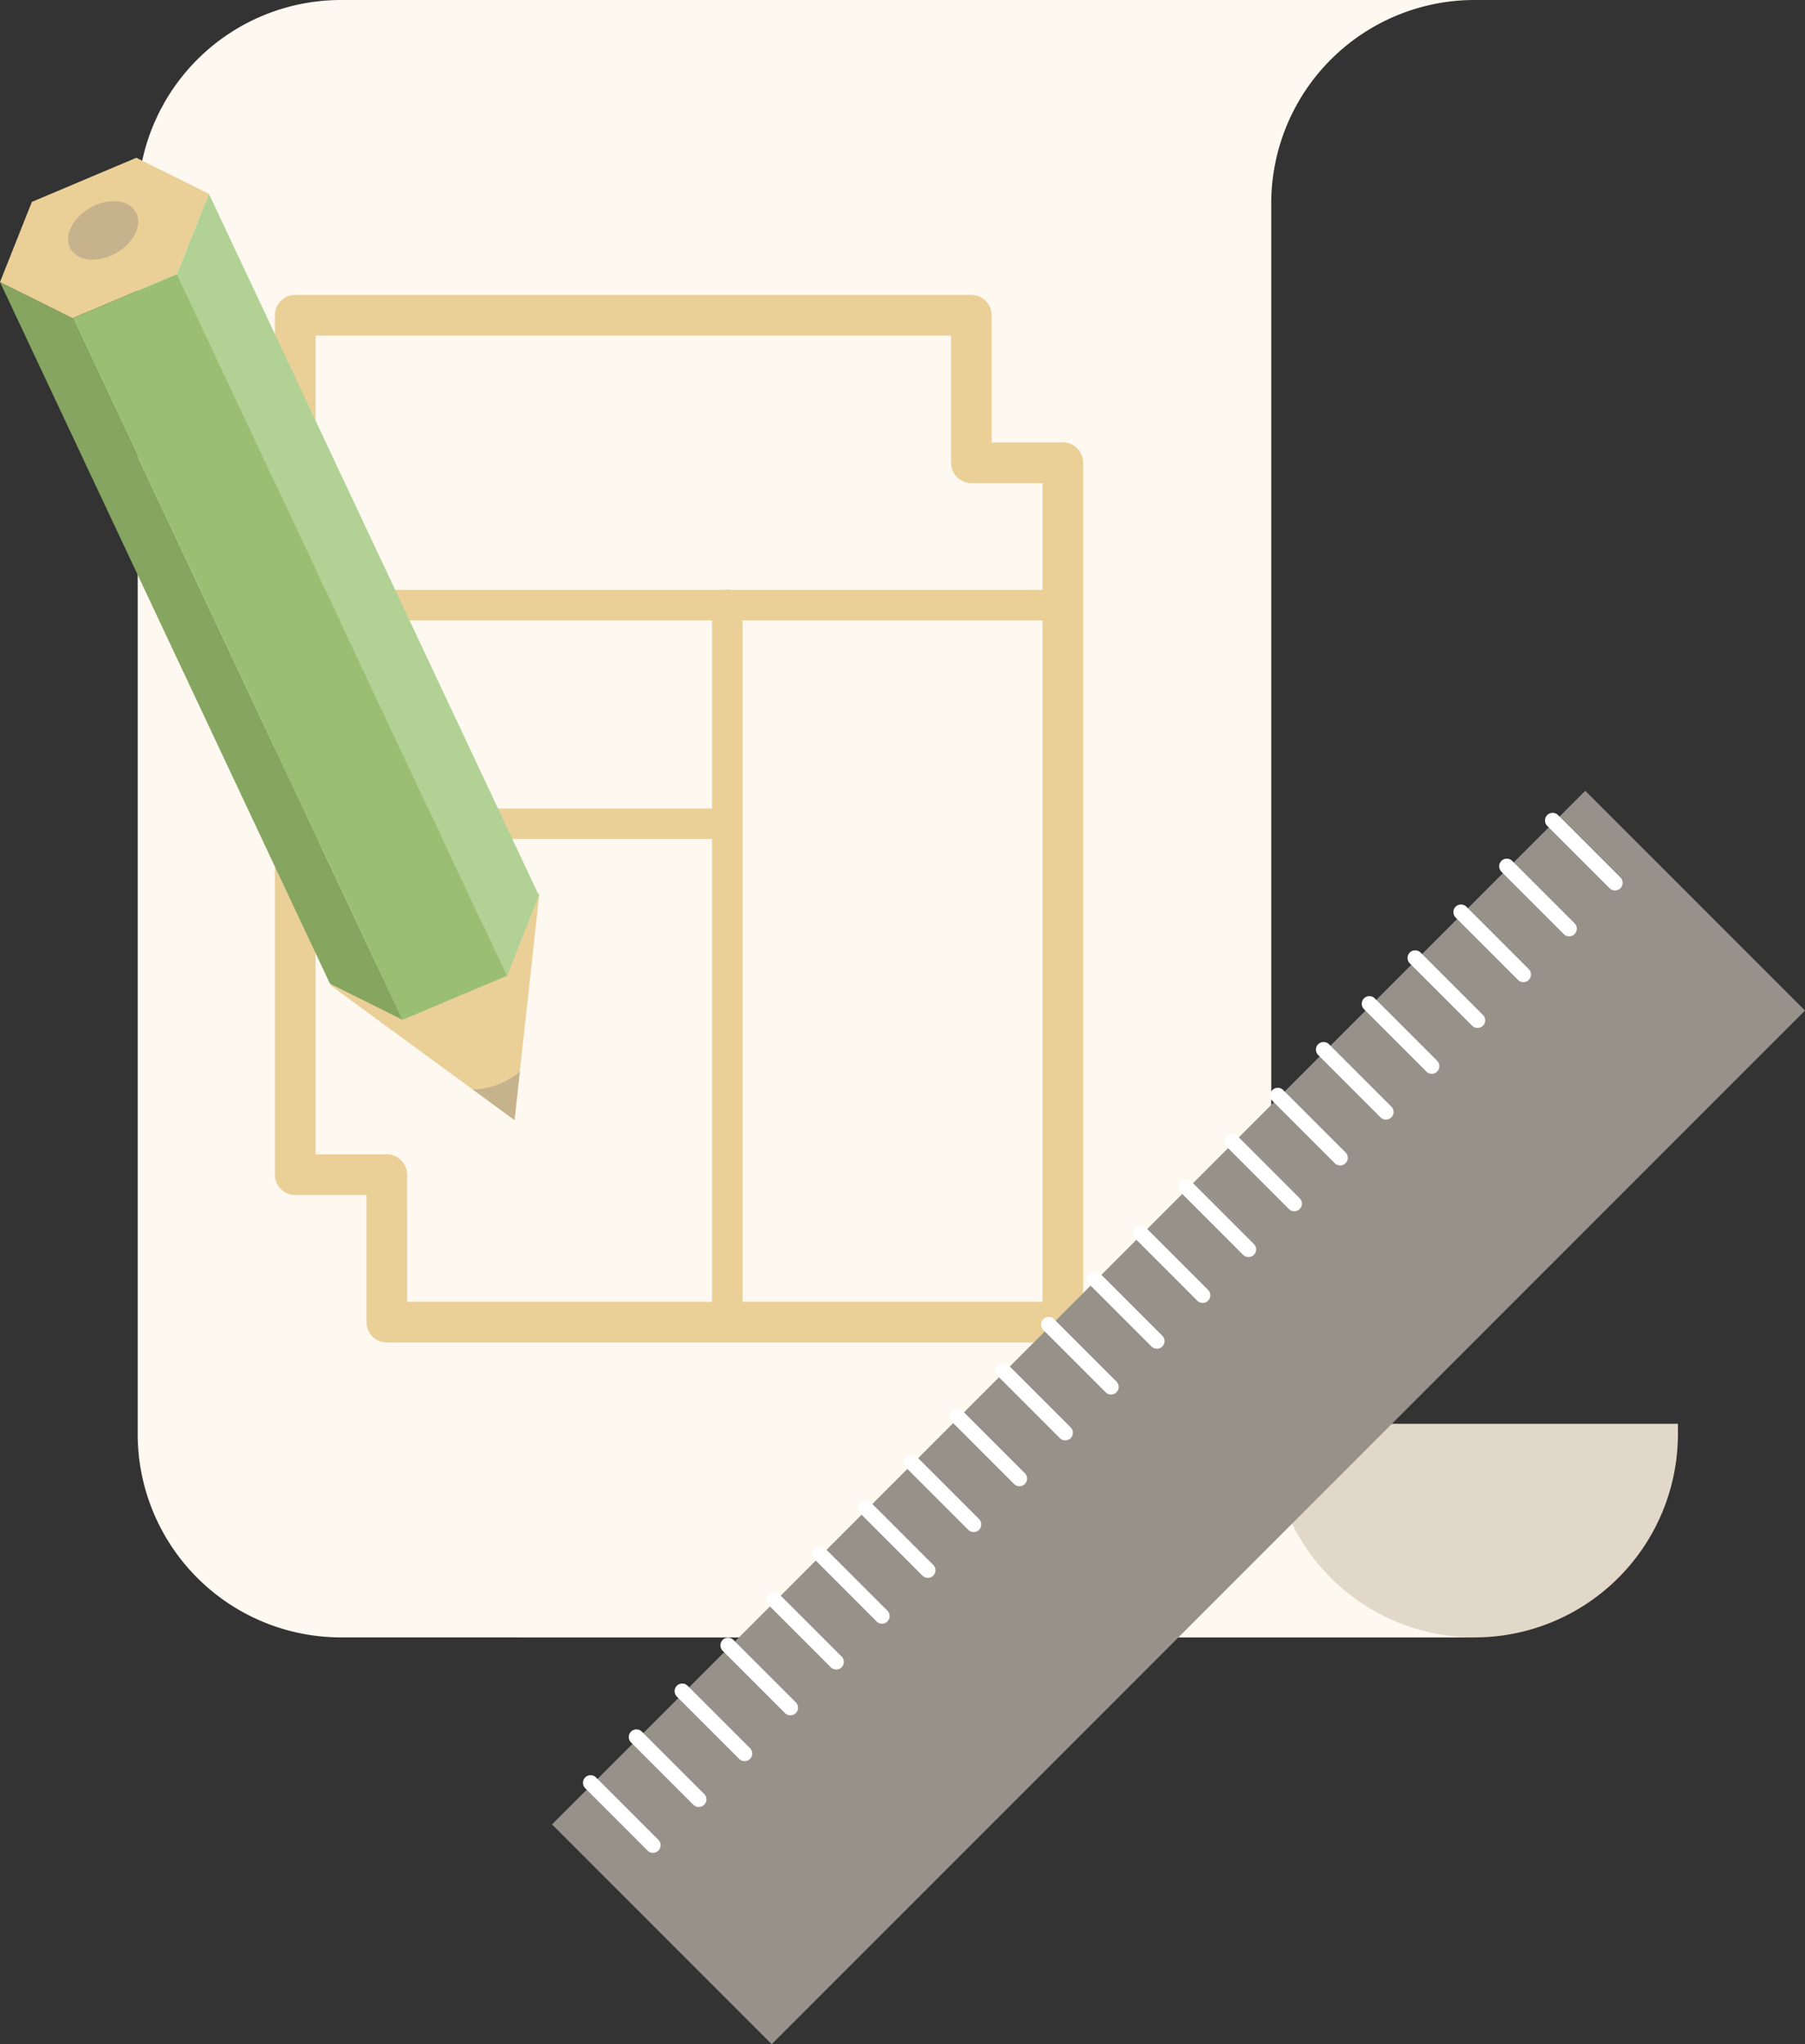 <svg id="Group_597" data-name="Group 597" xmlns="http://www.w3.org/2000/svg" xmlns:xlink="http://www.w3.org/1999/xlink" width="220" height="249.066" viewBox="0 0 220 249.066">
  <rect x="0" y="0" width="220" height="249.066" fill="#333333" stroke="none"/>
  <defs>
    <clipPath id="clip-path">
      <rect id="Rectangle_285" data-name="Rectangle 285" width="220" height="249.066" fill="none"/>
    </clipPath>
    <clipPath id="clip-path-2">
      <rect id="Rectangle_281" data-name="Rectangle 281" width="141.261" height="26.022" fill="none"/>
    </clipPath>
    <clipPath id="clip-path-3">
      <rect id="Rectangle_282" data-name="Rectangle 282" width="162.946" height="199.5" fill="none"/>
    </clipPath>
    <clipPath id="clip-path-4">
      <rect id="Rectangle_284" data-name="Rectangle 284" width="152.718" height="152.718" fill="none"/>
    </clipPath>
  </defs>
  <g id="Group_596" data-name="Group 596" clip-path="url(#clip-path)">
    <g id="Group_589" data-name="Group 589" transform="translate(63.25 173.479)" style="isolation: isolate">
      <g id="Group_588" data-name="Group 588">
        <g id="Group_587" data-name="Group 587" clip-path="url(#clip-path-2)">
          <path id="Path_704" data-name="Path 704" d="M102.087,280H243.348v1.239a24.783,24.783,0,0,1-24.783,24.783H102.087Z" transform="translate(-102.087 -280)" fill="#e2d8c9"/>
        </g>
      </g>
    </g>
    <g id="Group_592" data-name="Group 592" transform="translate(16.782)" style="isolation: isolate">
      <g id="Group_591" data-name="Group 591">
        <g id="Group_590" data-name="Group 590" clip-path="url(#clip-path-3)">
          <path id="Path_705" data-name="Path 705" d="M165.25,174.718V24.783A24.783,24.783,0,0,1,190.033,0H51.87A24.783,24.783,0,0,0,27.087,24.783V174.718A24.783,24.783,0,0,0,51.87,199.5H190.033a24.783,24.783,0,0,1-24.783-24.783" transform="translate(-27.087)" fill="#fdf8f0"/>
        </g>
      </g>
    </g>
    <path id="Path_706" data-name="Path 706" d="M150.12,185.631h-82.4a2.478,2.478,0,0,1-2.478-2.478V167.663H56.565a2.478,2.478,0,0,1-2.478-2.478V60.478A2.478,2.478,0,0,1,56.565,58h82.4a2.478,2.478,0,0,1,2.478,2.478V75.967h8.674a2.478,2.478,0,0,1,2.478,2.478V183.152a2.478,2.478,0,0,1-2.478,2.478M70.2,180.674h77.446V80.924h-8.674a2.478,2.478,0,0,1-2.478-2.478V62.957H59.044v99.75h8.674a2.478,2.478,0,0,1,2.478,2.478Z" transform="translate(-20.577 -22.065)" fill="#ead097"/>
    <path id="Path_707" data-name="Path 707" d="M151.642,119.717h-91.7a1.859,1.859,0,1,1,0-3.717h91.7a1.859,1.859,0,1,1,0,3.717" transform="translate(-22.098 -44.13)" fill="#ead097"/>
    <path id="Path_708" data-name="Path 708" d="M141.946,207.076a1.859,1.859,0,0,1-1.859-1.859V117.859a1.859,1.859,0,1,1,3.717,0v87.359a1.859,1.859,0,0,1-1.859,1.859" transform="translate(-53.294 -44.13)" fill="#ead097"/>
    <path id="Path_709" data-name="Path 709" d="M109.37,162.717H57.946a1.859,1.859,0,1,1,0-3.717H109.37a1.859,1.859,0,0,1,0,3.717" transform="translate(-21.337 -60.489)" fill="#ead097"/>
    <path id="Path_710" data-name="Path 710" d="M87.427,203.28l3.041-27.659L64.974,186.844Z" transform="translate(-24.718 -66.812)" fill="#ead097"/>
    <path id="Path_711" data-name="Path 711" d="M8.846,59.871l40.22,85.487-8.846-4.4L0,55.473Z" transform="translate(0 -21.104)" fill="#85a560"/>
    <path id="Path_712" data-name="Path 712" d="M25.465,35.422,21.58,45.2,8.846,50.57,0,46.172,3.885,36.4l12.733-5.375Z" transform="translate(0 -11.802)" fill="#ead097"/>
    <path id="Path_713" data-name="Path 713" d="M38.715,38.122l40.22,85.487-3.886,9.774L34.83,47.9Z" transform="translate(-13.251 -14.503)" fill="#b1d195"/>
    <path id="Path_714" data-name="Path 714" d="M27.011,53.9l40.22,85.487L54.5,144.759,14.277,59.272Z" transform="translate(-5.432 -20.504)" fill="#9abf73"/>
    <path id="Path_715" data-name="Path 715" d="M21.642,40.881c.863,1.532-.218,3.777-2.415,5.015s-4.678,1-5.541-.53.218-3.777,2.415-5.015,4.678-1,5.541.53" transform="translate(-5.093 -15.049)" fill="#c6b38d"/>
    <path id="Path_716" data-name="Path 716" d="M92.986,212.933l5.1,3.732.644-5.86a10.01,10.01,0,0,1-1.883,1.182,8.744,8.744,0,0,1-3.859.947" transform="translate(-35.375 -80.197)" fill="#c6b38d"/>
    <g id="Group_595" data-name="Group 595" transform="translate(67.282 96.348)" style="isolation: isolate">
      <g id="Group_594" data-name="Group 594">
        <g id="Group_593" data-name="Group 593" clip-path="url(#clip-path-4)">
          <rect id="Rectangle_283" data-name="Rectangle 283" width="178.104" height="37.873" transform="translate(0 125.938) rotate(-45)" fill="#969189"/>
        </g>
      </g>
    </g>
    <path id="Path_717" data-name="Path 717" d="M123.217,358.557a.926.926,0,0,1-.657-.272l-7.6-7.6a.929.929,0,1,1,1.314-1.314l7.6,7.6a.929.929,0,0,1-.657,1.587" transform="translate(-43.631 -132.809)" fill="#fff"/>
    <path id="Path_718" data-name="Path 718" d="M132.229,349.545a.926.926,0,0,1-.657-.272l-7.6-7.6a.929.929,0,0,1,1.314-1.314l7.6,7.6a.929.929,0,0,1-.657,1.587" transform="translate(-47.059 -129.38)" fill="#fff"/>
    <path id="Path_719" data-name="Path 719" d="M141.241,340.533a.926.926,0,0,1-.657-.272l-7.6-7.6a.929.929,0,0,1,1.314-1.314l7.6,7.6a.929.929,0,0,1-.657,1.587" transform="translate(-50.488 -125.952)" fill="#fff"/>
    <path id="Path_720" data-name="Path 720" d="M150.253,331.521a.926.926,0,0,1-.657-.271l-7.6-7.6a.929.929,0,0,1,1.314-1.314l7.6,7.6a.929.929,0,0,1-.657,1.586" transform="translate(-53.916 -122.524)" fill="#fff"/>
    <path id="Path_721" data-name="Path 721" d="M159.265,322.51a.926.926,0,0,1-.657-.272l-7.6-7.6a.929.929,0,0,1,1.314-1.314l7.6,7.6a.929.929,0,0,1-.657,1.587" transform="translate(-57.345 -119.095)" fill="#fff"/>
    <path id="Path_722" data-name="Path 722" d="M168.277,313.5a.926.926,0,0,1-.657-.272l-7.6-7.6a.929.929,0,0,1,1.314-1.314l7.6,7.6a.929.929,0,0,1-.657,1.587" transform="translate(-60.773 -115.667)" fill="#fff"/>
    <path id="Path_723" data-name="Path 723" d="M177.289,304.486a.926.926,0,0,1-.657-.272l-7.6-7.6a.929.929,0,0,1,1.314-1.314l7.6,7.6a.929.929,0,0,1-.657,1.587" transform="translate(-64.202 -112.238)" fill="#fff"/>
    <path id="Path_724" data-name="Path 724" d="M186.3,295.474a.926.926,0,0,1-.657-.272l-7.6-7.6a.929.929,0,0,1,1.314-1.314l7.6,7.6a.929.929,0,0,1-.657,1.587" transform="translate(-67.63 -108.81)" fill="#fff"/>
    <path id="Path_725" data-name="Path 725" d="M195.313,286.462a.926.926,0,0,1-.657-.272l-7.6-7.6a.929.929,0,0,1,1.314-1.314l7.6,7.6a.929.929,0,0,1-.657,1.587" transform="translate(-71.059 -105.381)" fill="#fff"/>
    <path id="Path_726" data-name="Path 726" d="M204.325,277.45a.926.926,0,0,1-.657-.272l-7.6-7.6a.929.929,0,0,1,1.314-1.314l7.6,7.6a.929.929,0,0,1-.657,1.587" transform="translate(-74.487 -101.953)" fill="#fff"/>
    <path id="Path_727" data-name="Path 727" d="M213.336,268.438a.927.927,0,0,1-.658-.272l-7.6-7.6a.929.929,0,0,1,1.314-1.314l7.6,7.6a.929.929,0,0,1-.657,1.587" transform="translate(-77.915 -98.524)" fill="#fff"/>
    <path id="Path_728" data-name="Path 728" d="M222.348,259.426a.926.926,0,0,1-.657-.272l-7.6-7.6a.929.929,0,1,1,1.314-1.314l7.6,7.6a.929.929,0,0,1-.657,1.587" transform="translate(-81.344 -95.096)" fill="#fff"/>
    <path id="Path_729" data-name="Path 729" d="M231.36,250.414a.926.926,0,0,1-.657-.272l-7.6-7.6a.929.929,0,0,1,1.314-1.314l7.6,7.6a.929.929,0,0,1-.657,1.587" transform="translate(-84.772 -91.668)" fill="#fff"/>
    <path id="Path_730" data-name="Path 730" d="M240.372,241.4a.927.927,0,0,1-.657-.272l-7.6-7.6a.929.929,0,0,1,1.314-1.315l7.6,7.6a.929.929,0,0,1-.657,1.586" transform="translate(-88.201 -88.239)" fill="#fff"/>
    <path id="Path_731" data-name="Path 731" d="M249.384,232.391a.927.927,0,0,1-.657-.272l-7.6-7.6a.929.929,0,0,1,1.314-1.314l7.6,7.6a.929.929,0,0,1-.657,1.587" transform="translate(-91.629 -84.811)" fill="#fff"/>
    <path id="Path_732" data-name="Path 732" d="M258.4,223.379a.926.926,0,0,1-.657-.272l-7.6-7.6a.929.929,0,1,1,1.314-1.314l7.6,7.6a.929.929,0,0,1-.657,1.587" transform="translate(-95.058 -81.383)" fill="#fff"/>
    <path id="Path_733" data-name="Path 733" d="M267.408,214.367a.926.926,0,0,1-.657-.272l-7.6-7.6a.929.929,0,0,1,1.314-1.314l7.6,7.6a.929.929,0,0,1-.657,1.587" transform="translate(-98.486 -77.954)" fill="#fff"/>
    <path id="Path_734" data-name="Path 734" d="M276.42,205.355a.927.927,0,0,1-.657-.272l-7.6-7.6a.929.929,0,1,1,1.314-1.314l7.6,7.6a.929.929,0,0,1-.657,1.587" transform="translate(-101.914 -74.526)" fill="#fff"/>
    <path id="Path_735" data-name="Path 735" d="M285.432,196.343a.926.926,0,0,1-.657-.272l-7.6-7.6a.929.929,0,0,1,1.314-1.314l7.6,7.6a.929.929,0,0,1-.657,1.587" transform="translate(-105.343 -71.097)" fill="#fff"/>
    <path id="Path_736" data-name="Path 736" d="M294.444,187.331a.926.926,0,0,1-.657-.272l-7.6-7.6a.929.929,0,0,1,1.314-1.314l7.6,7.6a.929.929,0,0,1-.657,1.587" transform="translate(-108.771 -67.669)" fill="#fff"/>
    <path id="Path_737" data-name="Path 737" d="M303.455,178.319a.925.925,0,0,1-.657-.272l-7.6-7.6a.929.929,0,0,1,1.314-1.314l7.6,7.6a.929.929,0,0,1-.657,1.587" transform="translate(-112.2 -64.24)" fill="#fff"/>
    <path id="Path_738" data-name="Path 738" d="M312.467,169.307a.926.926,0,0,1-.657-.272l-7.6-7.6a.929.929,0,1,1,1.314-1.314l7.6,7.6a.929.929,0,0,1-.657,1.587" transform="translate(-115.628 -60.812)" fill="#fff"/>
  </g>
</svg>
